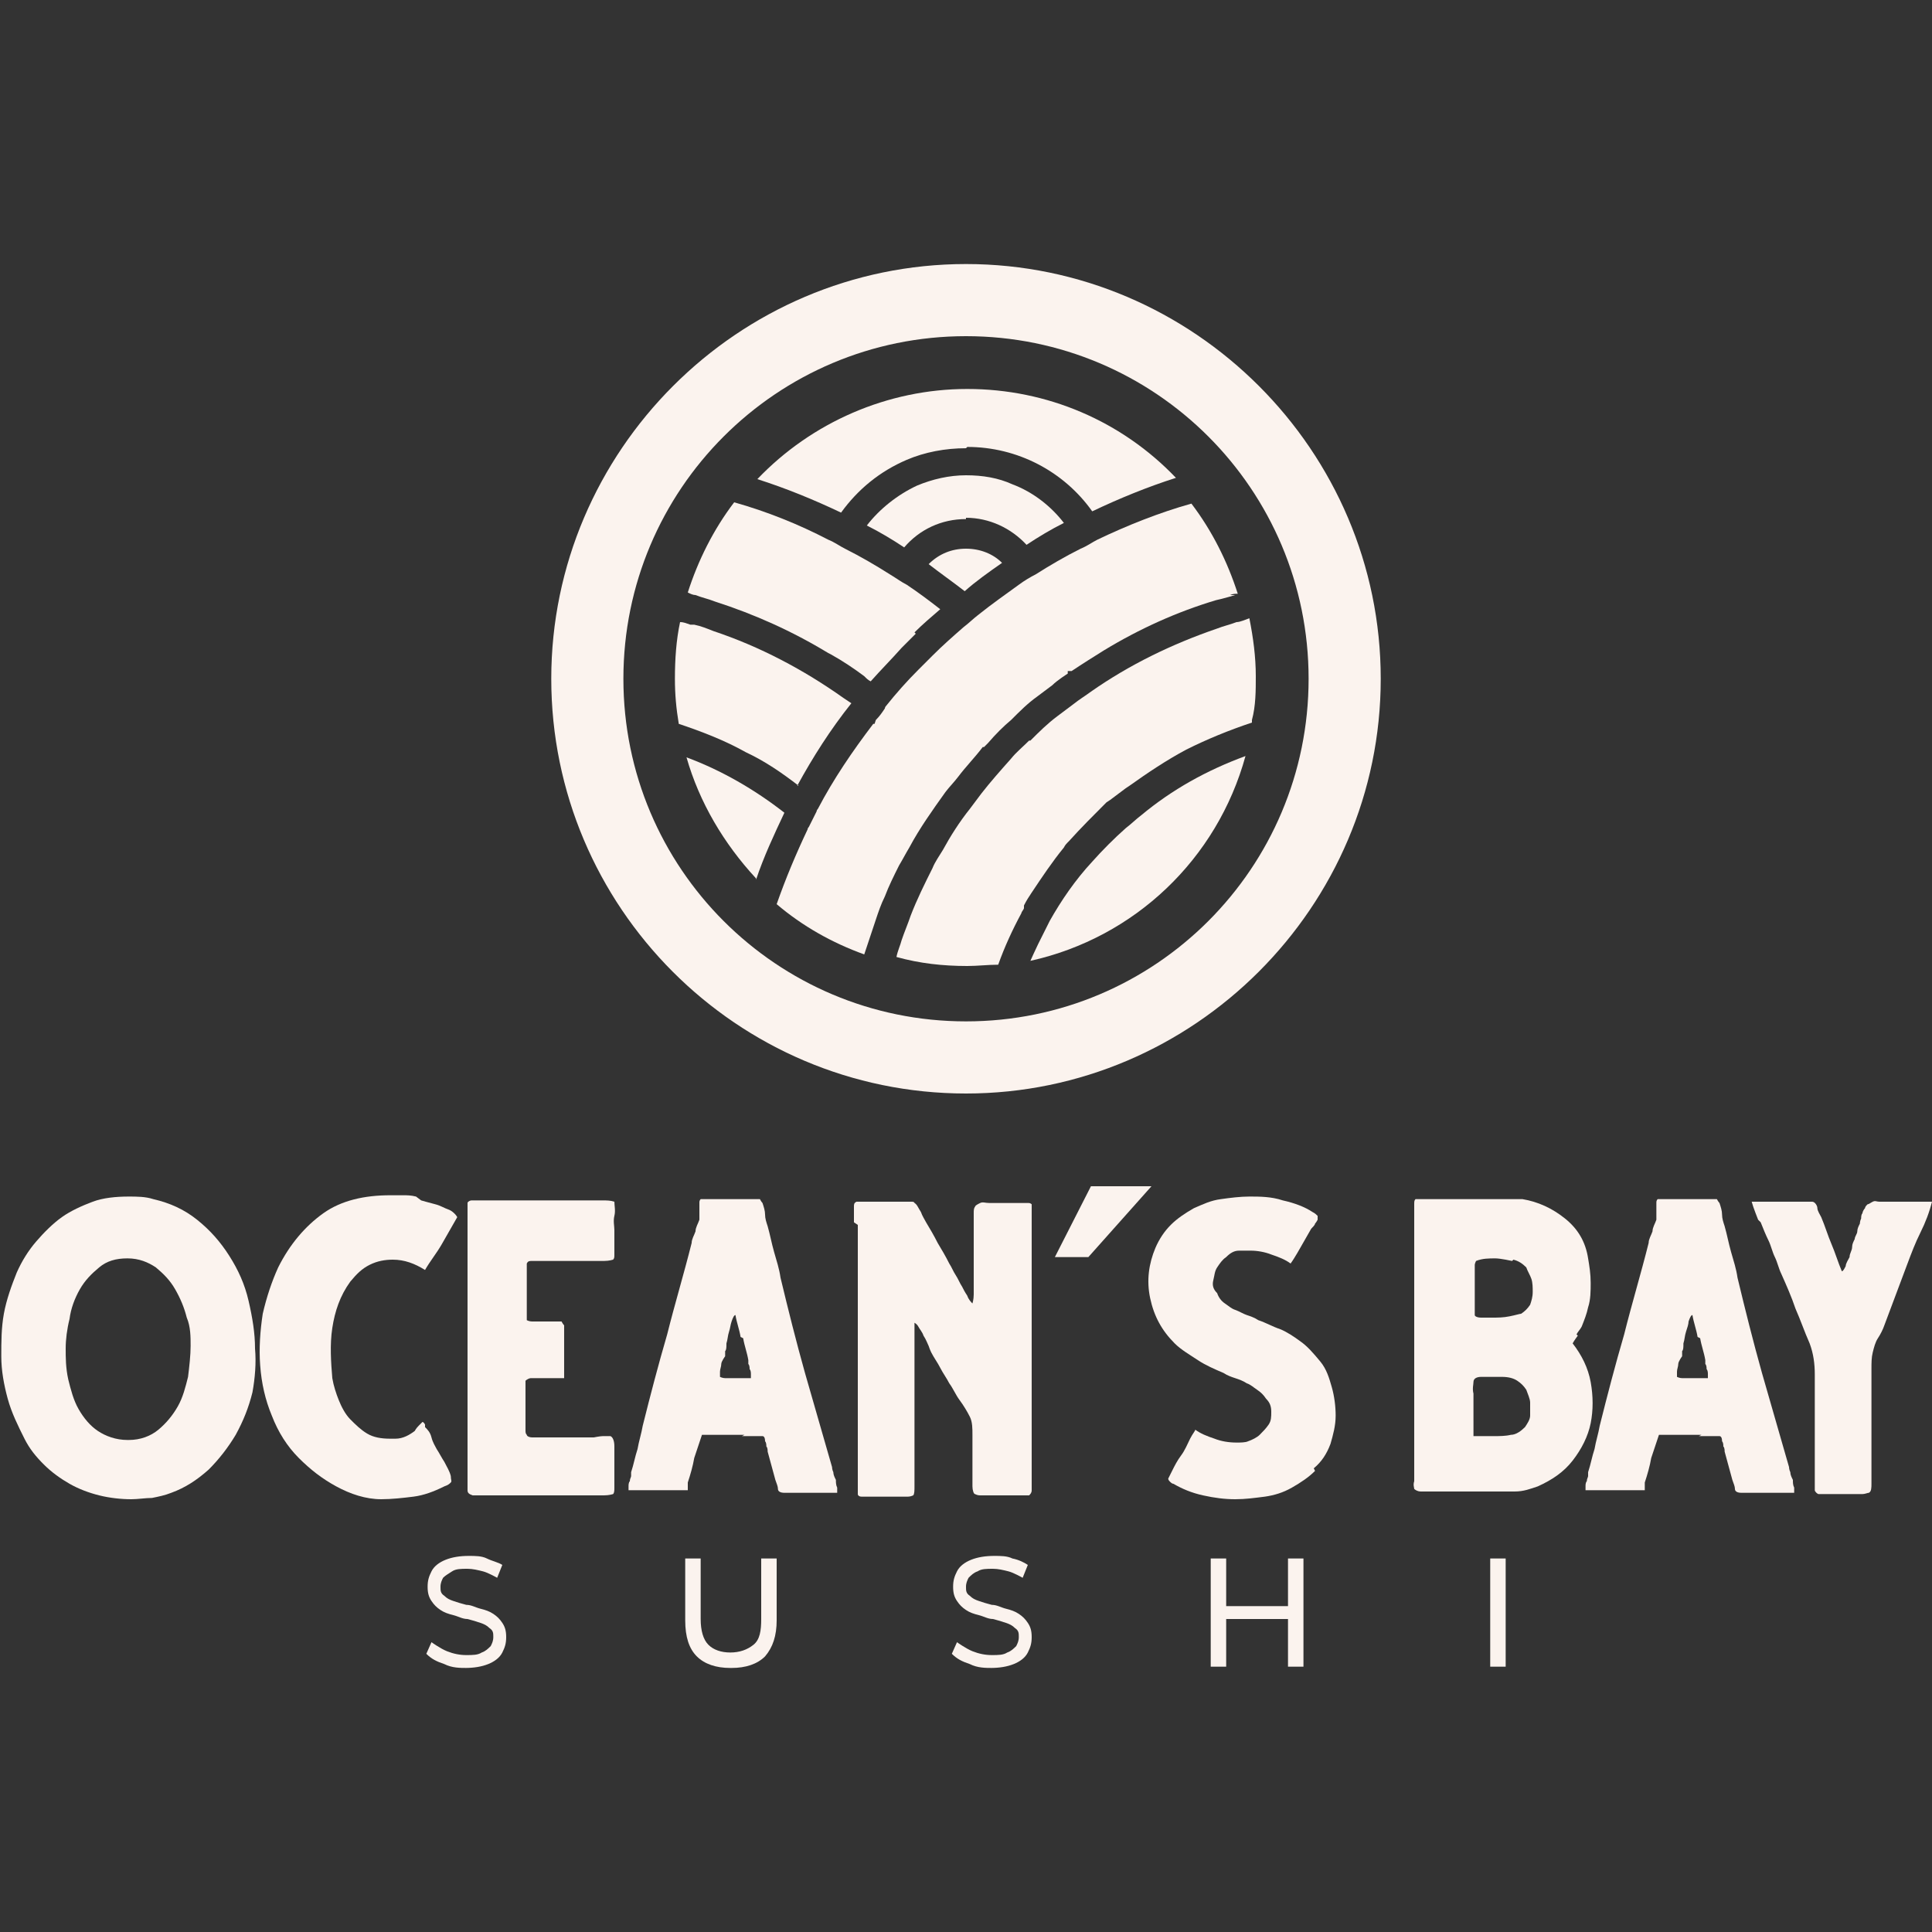 <?xml version="1.0" encoding="UTF-8"?>
<svg id="Capa_1" xmlns="http://www.w3.org/2000/svg" version="1.1" viewBox="0 0 15 15">
  <rect x="0" y="0" width="15" height="15" fill="#333333" stroke="none"/>
  <!-- Generator: Adobe Illustrator 29.0.0, SVG Export Plug-In . SVG Version: 2.1.0 Build 186)  -->
  <defs>
    <style>
      .st0 {
        fill: #fbf3ee;
      }
    </style>
  </defs>
  <g>
    <g>
      <path class="st0" d="M3.63,12.95c-.06,0-.12,0-.18-.03-.06-.02-.1-.04-.14-.08l.04-.09s.07.05.12.07.1.03.15.03c.05,0,.09,0,.12-.02.03-.01.05-.03.07-.05.01-.02.02-.04.02-.07,0-.03,0-.05-.03-.07-.02-.02-.04-.03-.07-.04-.03-.01-.06-.02-.1-.03-.04,0-.07-.02-.11-.03-.04-.01-.07-.02-.1-.04-.03-.02-.05-.04-.07-.07-.02-.03-.03-.06-.03-.11s.01-.08.03-.12c.02-.04.06-.07.11-.09.05-.02.11-.03.18-.03.05,0,.1,0,.14.02s.09.03.12.05l-.04.1s-.07-.04-.11-.05c-.04-.01-.08-.02-.12-.02-.05,0-.09,0-.12.02s-.05.03-.07.05c-.01.02-.02.04-.02.07,0,.03,0,.05.03.07.02.02.04.03.07.04.03.01.06.02.1.03.04,0,.07.02.11.03.04.01.07.02.1.04.03.02.05.04.07.07s.03.06.03.11-.01.08-.03.12-.06.07-.11.09c-.05.02-.11.03-.18.03Z"/>
      <path class="st0" d="M5.67,12.95c-.11,0-.2-.03-.26-.09-.06-.06-.09-.15-.09-.28v-.48h.12v.47c0,.09.02.16.06.2s.1.06.17.06.13-.02.18-.06.06-.11.06-.2v-.47h.12v.48c0,.12-.03.21-.09.28-.06.06-.15.09-.26.09Z"/>
      <path class="st0" d="M7.71,12.95c-.06,0-.12,0-.18-.03-.06-.02-.1-.04-.14-.08l.04-.09s.07.05.12.07c.05.02.1.03.15.03.05,0,.09,0,.12-.02.03-.01.05-.03.07-.05.01-.02.02-.04.02-.07,0-.03,0-.05-.03-.07-.02-.02-.04-.03-.07-.04-.03-.01-.06-.02-.1-.03-.04,0-.07-.02-.11-.03-.04-.01-.07-.02-.1-.04-.03-.02-.05-.04-.07-.07-.02-.03-.03-.06-.03-.11s.01-.08.03-.12c.02-.04.06-.07.11-.09.05-.02.11-.03.18-.03.05,0,.1,0,.14.02.05.01.09.03.12.05l-.04.1s-.07-.04-.11-.05c-.04-.01-.08-.02-.12-.02-.05,0-.09,0-.12.02-.03.01-.05.03-.07.05-.01.02-.02.04-.02.07,0,.03,0,.05.03.07.02.02.04.03.07.04.03.01.06.02.1.03.04,0,.07.02.11.03s.07.02.1.04c.03.02.05.04.07.07.02.03.03.06.03.11s-.01.08-.03.12-.06.07-.11.09c-.05.02-.11.03-.18.03Z"/>
      <path class="st0" d="M9.52,12.94h-.12v-.84h.12v.84ZM10.01,12.57h-.5v-.1h.5v.1ZM10,12.1h.12v.84h-.12v-.84Z"/>
      <path class="st0" d="M11.57,12.94v-.84h.12v.84h-.12Z"/>
    </g>
    <g>
      <path class="st0" d="M1.53,9.47c.1.08.18.17.25.28.07.11.12.22.15.35.03.13.05.25.05.37.01.11,0,.23-.02.34-.03.12-.07.22-.13.33-.06.1-.13.19-.21.27-.09.08-.18.14-.29.18-.05.02-.1.03-.15.04-.05,0-.11.01-.16.01-.08,0-.17-.01-.25-.03-.08-.02-.16-.05-.23-.09-.07-.04-.14-.09-.2-.15-.06-.06-.11-.12-.15-.2-.05-.1-.1-.2-.13-.31-.03-.11-.05-.22-.05-.33,0-.11,0-.22.02-.33.02-.11.06-.22.1-.32.04-.09.09-.17.15-.24s.13-.14.2-.19.16-.09.24-.12.18-.04.28-.04c.06,0,.13,0,.19.02.13.03.24.08.34.16ZM.77,9.84c-.06.05-.11.1-.15.17-.04.07-.07.15-.08.23-.02.08-.03.16-.03.23,0,.07,0,.15.02.24.02.08.04.16.08.23.04.07.09.13.15.17.06.04.14.07.23.07h.01c.09,0,.17-.03.23-.08.06-.05.11-.11.15-.18.04-.07.06-.15.08-.23.01-.08.02-.17.02-.24,0-.07,0-.15-.03-.22-.02-.08-.05-.15-.09-.22-.04-.07-.09-.12-.15-.17-.06-.04-.13-.07-.22-.07s-.16.02-.22.07Z"/>
      <path class="st0" d="M3.27,9.32s.07.02.11.03.07.03.1.04.06.04.07.06c-.04.07-.08.14-.12.21s-.09.13-.13.2c-.08-.05-.16-.08-.25-.08-.06,0-.12.01-.18.04-.06.03-.1.07-.15.13-.08.11-.12.23-.14.36s-.01.27,0,.39c.01.06.03.12.05.17s.05.11.09.15c.04.04.08.08.13.11.05.03.11.04.18.04,0,0,.01,0,.02,0,0,0,.01,0,.02,0,.06,0,.11-.03.15-.06,0,0,.01-.02.03-.04.02-.02.03-.03.03-.03s.01,0,.02.02c0,0,0,0,0,.02.02.02.04.04.05.08.01.04.03.07.04.09.02.03.04.07.06.1.02.04.04.07.05.11,0,.03.01.04,0,.05s-.02.02-.05.03c-.08.04-.16.07-.24.08-.08.01-.17.02-.25.02-.12,0-.24-.04-.35-.1-.11-.06-.2-.13-.29-.22-.09-.09-.16-.2-.21-.33-.05-.12-.08-.25-.09-.39-.01-.13,0-.27.02-.4.03-.13.07-.25.12-.36.09-.18.21-.32.35-.42.14-.1.32-.14.52-.14.02,0,.03,0,.05,0,.02,0,.03,0,.05,0,.03,0,.06,0,.1.01Z"/>
      <path class="st0" d="M4.61,9.32s.05,0,.07,0c.03,0,.06,0,.09.01,0,.03.01.07,0,.11s0,.08,0,.11c0,0,0,.02,0,.05,0,.02,0,.05,0,.07,0,.02,0,.05,0,.07,0,.02,0,.03-.01.04,0,0-.03.01-.07.01-.02,0-.05,0-.07,0-.03,0-.05,0-.06,0h-.37s-.04,0-.06,0c-.02,0-.03,0-.04.02,0,0,0,.02,0,.03,0,.01,0,.03,0,.05v.05s0,.03,0,.04c0,.03,0,.06,0,.1s0,.06,0,.1c0,.04,0,.06,0,.07,0,0,.02.01.04.01h.04s.04,0,.06,0c.03,0,.05,0,.08,0,.03,0,.05,0,.05,0,0,0,.01.02.02.03,0,.02,0,.03,0,.05s0,.04,0,.05,0,.03,0,.04c0,.04,0,.08,0,.12,0,.04,0,.08,0,.11,0,.01,0,.02,0,.03h0s0,.01,0,.01,0,0-.02,0c-.01,0-.03,0-.05,0-.01,0-.03,0-.04,0-.01,0-.03,0-.04,0s-.02,0-.03,0-.02,0-.03,0c-.02,0-.03,0-.05,0-.01,0-.03.01-.04.02,0,0,0,.02,0,.04s0,.04,0,.06c0,.02,0,.04,0,.07,0,.02,0,.04,0,.05,0,0,0,.02,0,.04,0,.02,0,.04,0,.06,0,.02,0,.04,0,.06s0,.03.01.04c0,.01.02.02.04.02.02,0,.04,0,.06,0,.03,0,.05,0,.08,0,.03,0,.05,0,.06,0h.28s.05-.01.07-.01.04,0,.06,0c.02.01.03.04.03.08s0,.07,0,.1c0,.01,0,.03,0,.06,0,.03,0,.06,0,.08,0,.03,0,.06,0,.08,0,.02,0,.04-.01.05,0,0-.03.01-.07.01-.02,0-.05,0-.07,0s-.04,0-.04,0c-.04,0-.07,0-.11,0-.04,0-.07,0-.11,0-.08,0-.16,0-.25,0s-.16,0-.25,0c-.02,0-.04,0-.06,0-.02,0-.05,0-.07,0h-.03s-.02,0-.03,0c-.03-.01-.04-.02-.04-.04s0-.04,0-.07c0-.08,0-.16,0-.24s0-.16,0-.24c0-.15,0-.31,0-.46,0-.15,0-.3,0-.46,0-.17,0-.35,0-.52,0-.01,0-.03,0-.05,0-.02,0-.05,0-.07,0-.02,0-.05,0-.07s0-.04,0-.05.02-.02.03-.02c.01,0,.03,0,.04,0,.02,0,.03,0,.05,0,.02,0,.03,0,.04,0,.07,0,.14,0,.2,0,.07,0,.13,0,.2,0h.4Z"/>
      <path class="st0" d="M5.78,11.14s-.08,0-.12,0c-.04,0-.07,0-.11,0-.03,0-.07,0-.1,0-.02.06-.04.12-.06.18-.01.06-.03.13-.05.19,0,.02,0,.03,0,.04,0,0,0,.02,0,.02,0,0,0,0-.01,0s-.02,0-.03,0c-.01,0-.02,0-.03,0h-.04s-.05,0-.08,0c-.03,0-.05,0-.07,0,0,0-.03,0-.06,0-.03,0-.06,0-.09,0-.03,0-.05,0-.05,0,0,0,0-.02,0-.03,0-.01,0-.03.01-.04,0-.02.01-.03.01-.04,0-.01,0-.02,0-.03.02-.06.03-.12.05-.18.01-.06.03-.12.04-.18.06-.24.12-.47.19-.71.06-.24.13-.47.19-.71,0-.03.02-.06.03-.09,0-.03.02-.06.03-.09,0,0,0-.02,0-.03,0-.01,0-.03,0-.05,0-.02,0-.03,0-.05,0-.01,0-.02.01-.03.01,0,.03,0,.05,0,.02,0,.04,0,.06,0,.02,0,.04,0,.05,0,.04,0,.07,0,.11,0,.04,0,.07,0,.11,0,.01,0,.02,0,.03,0,0,0,.02,0,.02,0,.01,0,.02,0,.03,0,0,0,.01.02.02.03.01.03.02.06.02.09,0,.03.01.06.02.09.02.07.03.13.05.2.02.07.04.13.05.2.06.25.12.49.19.74.07.24.14.49.21.73,0,0,0,.02.01.04,0,.02.01.04.02.06,0,.02,0,.04.01.06,0,.02,0,.03,0,.04,0,0-.02,0-.05,0-.03,0-.05,0-.08,0-.03,0-.05,0-.06,0-.02,0-.05,0-.07,0s-.05,0-.07,0h-.04s-.02,0-.04,0c-.03,0-.05-.01-.05-.03s-.01-.04-.02-.07c-.01-.04-.02-.07-.03-.11s-.02-.07-.03-.11c0-.01,0-.03-.01-.04,0-.01,0-.03-.01-.04,0-.03-.01-.04-.02-.04s-.02,0-.05,0c-.04,0-.07,0-.11,0ZM5.75,10.38c-.01-.06-.03-.11-.04-.17-.01,0-.02.02-.03.05s-.01.05-.02.08-.01.06-.02.09c0,.03,0,.05-.01.06v.04s-.03.04-.03.06-.01.04-.01.06c0,.02,0,.03,0,.04,0,0,.02.01.04.01.01,0,.02,0,.03,0,.01,0,.02,0,.03,0,0,0,.02,0,.04,0,.02,0,.04,0,.06,0,.02,0,.03,0,.04,0,0,0,0-.01,0-.03,0-.01,0-.03-.01-.04,0-.01,0-.03-.01-.04,0-.01,0-.02,0-.03-.01-.06-.03-.11-.04-.17Z"/>
      <path class="st0" d="M6.63,9.49s0-.04,0-.06c0-.02,0-.04,0-.06,0-.02,0-.03.02-.04.06,0,.12,0,.18,0,.03,0,.06,0,.09,0,.03,0,.06,0,.09,0h.04s.02,0,.03,0c0,0,.02,0,.02.01.02.01.03.04.05.07.01.03.03.06.04.08.03.05.06.1.09.16.03.05.06.1.09.16.02.03.03.06.05.09.02.03.03.06.05.09.01.02.02.04.04.07.01.03.03.05.04.06,0,0,.01-.03.01-.07,0-.05,0-.1,0-.16,0-.06,0-.11,0-.17,0-.05,0-.08,0-.1,0-.01,0-.03,0-.06,0-.02,0-.05,0-.07,0-.03,0-.05,0-.07,0-.02,0-.04.01-.05,0-.01.02-.02.04-.03s.04,0,.07,0c.02,0,.05,0,.07,0,.02,0,.04,0,.05,0s.03,0,.06,0,.06,0,.08,0c.02,0,.03,0,.04,0,.01,0,.02,0,.03.01,0,0,0,.02,0,.05,0,.03,0,.05,0,.06v.08s0,.06,0,.08v1.19c0,.19,0,.39,0,.58,0,.01,0,.03,0,.05,0,.02,0,.04,0,.07s0,.04,0,.06c0,.02-.01.03-.02.04,0,0-.02,0-.04,0-.02,0-.03,0-.05,0-.02,0-.03,0-.04,0h-.15s-.03,0-.05,0-.03,0-.04,0c-.02,0-.03,0-.05-.01-.01,0-.02-.03-.02-.06,0-.04,0-.09,0-.13,0-.04,0-.09,0-.13,0-.04,0-.09,0-.14s0-.1-.02-.14c-.02-.04-.05-.09-.08-.13-.03-.04-.05-.09-.08-.13-.02-.04-.05-.08-.07-.12-.02-.04-.05-.08-.07-.12,0,0-.01-.02-.02-.05-.01-.02-.02-.05-.04-.08-.01-.03-.03-.05-.04-.07s-.03-.03-.03-.03c0,0,0,.01,0,.03,0,.02,0,.04,0,.06s0,.04,0,.07,0,.04,0,.04v.53c0,.09,0,.17,0,.26,0,.05,0,.1,0,.14s0,.09,0,.14c0,.03,0,.06-.01.07,0,0-.02.01-.04.01-.01,0-.02,0-.04,0-.02,0-.03,0-.05,0-.03,0-.06,0-.09,0s-.07,0-.1,0c-.03,0-.05,0-.08,0-.02,0-.03-.01-.03-.02,0,0,0-.02,0-.04,0-.02,0-.04,0-.06,0-.02,0-.04,0-.06v-.53c0-.18,0-.35,0-.53v-.54s0-.1,0-.14,0-.09,0-.14c0-.01,0-.03,0-.05Z"/>
      <path class="st0" d="M8.94,9.21l-.49.55h-.26l.28-.55h.46Z"/>
      <path class="st0" d="M10.21,11.42c-.05.05-.11.09-.18.13s-.14.06-.21.07c-.08.01-.15.02-.23.02-.08,0-.16-.01-.25-.03s-.16-.05-.23-.09c-.01,0-.02-.01-.03-.02,0,0-.01-.01-.01-.02,0,0,.01-.02.03-.06s.04-.08.07-.12c.03-.04.05-.09.07-.13.02-.04.04-.06.04-.07.04.03.09.05.15.07.05.02.11.03.17.03.03,0,.07,0,.09-.01.03-.01.07-.03.09-.05s.05-.05.07-.08c.02-.03.02-.06.02-.1s-.01-.07-.04-.1c-.02-.03-.04-.05-.07-.07s-.05-.04-.08-.05c-.03-.02-.06-.03-.09-.04-.03-.01-.06-.02-.09-.04-.07-.03-.14-.06-.2-.1s-.13-.08-.18-.13c-.1-.1-.16-.21-.19-.35s-.01-.27.04-.39c.03-.07.07-.13.12-.18.05-.05.11-.09.18-.13.07-.03.13-.06.21-.07.07-.01.15-.02.22-.02.08,0,.17,0,.26.03.09.02.17.05.23.09.02.01.03.02.04.03,0,0,0,.02,0,.03,0,0-.01.02-.02.03,0,.01-.02.03-.03.04l-.08.14s-.05.09-.08.13c-.04-.03-.09-.05-.15-.07-.05-.02-.11-.03-.16-.03-.03,0-.06,0-.09,0-.04,0-.07.02-.1.05-.03.02-.05.05-.07.08-.02.03-.02.06-.03.1s0,.07.03.1c.01.03.03.06.06.08s.05.04.08.05.06.03.09.04c.03.01.06.02.09.04.06.02.11.05.17.07.05.02.11.06.15.09.06.04.11.1.16.16s.07.13.09.2c.02.07.03.15.03.22,0,.08-.02.15-.04.22-.03.08-.07.14-.13.19Z"/>
      <path class="st0" d="M12.25,10.37s-.03.04-.04.06c.07.09.12.19.14.3s.02.22,0,.32c-.02.1-.07.2-.14.29-.07.09-.16.15-.27.2-.06.02-.11.04-.18.04-.06,0-.13,0-.19,0-.04,0-.09,0-.13,0s-.08,0-.13,0c-.02,0-.04,0-.08,0s-.08,0-.12,0c-.03,0-.06,0-.08,0-.02,0-.04-.01-.05-.02,0-.01-.01-.03,0-.06,0-.03,0-.05,0-.06,0-.04,0-.08,0-.12v-.11c0-.25,0-.49,0-.73,0-.24,0-.49,0-.73v-.36s0-.02,0-.04,0-.03.01-.04c0,0,.01,0,.02,0,.01,0,.03,0,.04,0,.02,0,.05,0,.07,0,.02,0,.04,0,.05,0h.08c.05,0,.11,0,.16,0,.05,0,.11,0,.17,0,.04,0,.08,0,.12,0,.04,0,.08,0,.12,0,.12.02.23.07.33.15s.16.18.18.31c.01.06.02.12.02.19,0,.06,0,.13-.02.19-.01.05-.03.1-.05.15-.01.02-.03.04-.04.06ZM11.44,11.03s0,.08,0,.12c.02,0,.05,0,.08,0,.03,0,.05,0,.08,0,.04,0,.09,0,.13-.01.04,0,.08-.03.11-.06.02-.03.04-.06.04-.09,0-.03,0-.07,0-.1,0-.03-.02-.07-.03-.1-.02-.03-.04-.05-.07-.07-.03-.02-.07-.03-.12-.03-.01,0-.03,0-.04,0-.01,0-.03,0-.04,0-.01,0-.03,0-.04,0-.01,0-.03,0-.04,0-.03,0-.06.01-.06.04,0,.02-.01.05,0,.09,0,.04,0,.07,0,.1v.12ZM11.74,9.79s-.09-.02-.13-.02c-.05,0-.1,0-.15.02,0,0-.01.02-.01.03,0,.02,0,.03,0,.05,0,.02,0,.04,0,.06s0,.03,0,.04v.12s0,.03,0,.06c0,.03,0,.05,0,.06,0,.01.02.02.05.02.03,0,.05,0,.08,0,.05,0,.09,0,.14-.01s.08-.02.09-.02c.03-.02.05-.04.07-.07.01-.03.02-.06.02-.1,0-.03,0-.07-.01-.1-.01-.03-.03-.06-.04-.09-.03-.03-.06-.05-.1-.06Z"/>
      <path class="st0" d="M13.21,11.14s-.08,0-.12,0c-.04,0-.07,0-.11,0-.03,0-.07,0-.1,0-.02.06-.04.12-.06.18-.01.06-.03.13-.05.19,0,.02,0,.03,0,.04,0,0,0,.02,0,.02,0,0,0,0-.01,0s-.02,0-.03,0c-.01,0-.02,0-.03,0h-.04s-.05,0-.08,0c-.03,0-.05,0-.07,0,0,0-.03,0-.06,0-.03,0-.06,0-.09,0-.03,0-.05,0-.05,0,0,0,0-.02,0-.03,0-.01,0-.03.01-.04,0-.02.01-.03.01-.04,0-.01,0-.02,0-.03.02-.06.03-.12.05-.18.01-.06.03-.12.04-.18.06-.24.12-.47.19-.71.06-.24.13-.47.19-.71,0-.03.02-.06.03-.09,0-.03.02-.06.03-.09,0,0,0-.02,0-.03,0-.01,0-.03,0-.05,0-.02,0-.03,0-.05,0-.01,0-.02.01-.03.01,0,.03,0,.05,0,.02,0,.04,0,.06,0,.02,0,.04,0,.05,0,.04,0,.07,0,.11,0,.04,0,.07,0,.11,0,.01,0,.02,0,.03,0,0,0,.02,0,.02,0,.01,0,.02,0,.03,0,0,0,.01.02.02.03.01.03.02.06.02.09s.01.06.02.09c.02.07.03.13.05.2.02.07.04.13.05.2.06.25.12.49.19.74.07.24.14.49.21.73,0,0,0,.02.01.04,0,.02.01.04.02.06,0,.02,0,.04.01.06,0,.02,0,.03,0,.04,0,0-.02,0-.05,0-.03,0-.05,0-.08,0-.03,0-.05,0-.06,0-.02,0-.05,0-.07,0-.02,0-.05,0-.07,0h-.04s-.02,0-.04,0c-.03,0-.05-.01-.05-.03s-.01-.04-.02-.07c-.01-.04-.02-.07-.03-.11s-.02-.07-.03-.11c0-.01,0-.03-.01-.04,0-.01,0-.03-.01-.04,0-.03-.01-.04-.02-.04s-.02,0-.05,0c-.04,0-.07,0-.11,0ZM13.18,10.38c-.01-.06-.03-.11-.04-.17-.01,0-.02.02-.03.05,0,.02-.01.05-.02.08s-.01.06-.02.09c0,.03,0,.05-.01.06v.04s-.03.04-.03.06-.01.04-.01.06c0,.02,0,.03,0,.04,0,0,.02.01.04.01.01,0,.02,0,.03,0,.01,0,.02,0,.03,0,0,0,.02,0,.04,0,.02,0,.04,0,.06,0,.02,0,.03,0,.04,0,0,0,0-.01,0-.03,0-.01,0-.03-.01-.04,0-.01,0-.03-.01-.04,0-.01,0-.02,0-.03-.01-.06-.03-.11-.04-.17Z"/>
      <path class="st0" d="M13.65,9.47s-.04-.1-.05-.14c.03,0,.05,0,.08,0h.37s.01,0,.02,0c.02,0,.04.03.04.05,0,.02.02.05.03.07.03.07.05.14.08.21.03.07.05.14.08.21.01,0,.02-.02.03-.04,0-.02.02-.05.03-.07,0-.03.02-.05.02-.08,0-.02.01-.04.02-.06,0-.02.02-.04.02-.06s.01-.04.02-.06c0,0,0-.02.01-.04,0-.01,0-.03.01-.04,0-.01.01-.03.02-.04,0-.01.01-.02.02-.03.01,0,.02-.01.04-.02s.03,0,.05,0c.02,0,.04,0,.06,0,.02,0,.03,0,.05,0h.3c-.02.08-.05.16-.09.24s-.07.16-.1.24c-.03.08-.06.16-.09.24-.03.08-.06.16-.09.24-.01.03-.03.07-.05.1s-.03.07-.04.11c-.01.04-.01.08-.01.13,0,.04,0,.09,0,.13v.52c0,.08,0,.16,0,.24,0,.03,0,.06-.02.07-.01,0-.03.01-.05.01-.01,0-.03,0-.05,0s-.03,0-.05,0c-.02,0-.05,0-.08,0-.03,0-.06,0-.09,0s-.05,0-.07,0c-.01,0-.03-.02-.03-.03,0-.01,0-.03,0-.04,0-.02,0-.03,0-.05,0-.02,0-.04,0-.05v-.52c0-.08,0-.16,0-.24,0-.08-.01-.16-.04-.24-.04-.09-.07-.18-.11-.27-.03-.09-.07-.18-.11-.27-.02-.04-.03-.09-.05-.13-.02-.04-.03-.09-.05-.13-.02-.04-.04-.09-.06-.14Z"/>
    </g>
  </g>
  <g>
    <path class="st0" d="M5.87,6.82c-.25-.27-.44-.59-.54-.94.27.1.53.25.76.43-.08.17-.16.34-.22.52Z"/>
    <path class="st0" d="M7.11,4.92s-.07.07-.11.11c-.08.09-.16.17-.24.26-.02-.01-.03-.02-.05-.04-.08-.06-.17-.12-.26-.17h0s-.02-.01-.02-.01c-.28-.17-.57-.3-.88-.4-.05-.02-.1-.03-.15-.05-.02,0-.04-.01-.06-.02.08-.25.2-.49.36-.7,0,0,0,0,0,0,.25.07.5.17.73.29.05.02.09.05.13.07.12.06.24.13.35.2.05.03.09.06.13.08.09.06.17.12.26.19-.07.06-.14.12-.2.18Z"/>
    <path class="st0" d="M6.2,6.1c-.13-.1-.26-.19-.41-.26-.16-.09-.34-.16-.52-.22-.02-.12-.03-.23-.03-.35,0-.15.01-.3.04-.44.03,0,.05.01.08.02h0s.03,0,.03,0c.05.01.1.03.15.05.36.12.7.3,1.01.52l.06.04c-.16.2-.3.42-.42.64Z"/>
  </g>
  <g>
    <path class="st0" d="M7.49,4.59c-.09-.07-.19-.14-.28-.21.08-.08.18-.12.29-.12s.21.04.28.11c-.1.07-.2.14-.29.22Z"/>
    <path class="st0" d="M7.5,4.03c-.19,0-.36.08-.48.22-.09-.06-.19-.12-.29-.17.1-.13.24-.24.39-.31.12-.05.25-.08.38-.08s.25.02.36.07c.16.06.3.17.4.3-.1.05-.2.11-.29.17-.12-.13-.29-.21-.47-.21Z"/>
    <path class="st0" d="M7.5,3.48c-.16,0-.32.03-.46.09-.21.09-.38.23-.51.41-.21-.1-.43-.19-.65-.26.42-.44,1.01-.7,1.63-.7s1.2.25,1.62.69c-.22.07-.44.16-.65.26-.22-.31-.58-.5-.97-.5Z"/>
  </g>
  <g>
    <path class="st0" d="M9.59,4.62s-.1.03-.15.04c-.3.09-.59.22-.87.39-.08.05-.16.1-.25.16h-.03v.02s-.08.05-.12.09c-.04.03-.08.06-.12.09-.07.05-.13.11-.2.18-.06.05-.12.11-.18.18,0,0-.02.02-.03.03h-.01c-.06.08-.13.15-.19.23-.03.04-.07.08-.1.12-.1.14-.2.28-.28.43-.03.05-.05.09-.08.14-.04.08-.08.16-.11.24-.03.06-.05.12-.07.18-.03.09-.06.18-.09.27-.25-.09-.48-.22-.68-.39.07-.2.15-.39.24-.58,0,0,0-.01.01-.02.02-.04.04-.08.06-.12,0,0,0-.01.01-.02.12-.23.27-.45.43-.66h.01s.01-.03.01-.03c.03-.03.05-.06.07-.09,0,0,0-.01.01-.02h0c.08-.1.16-.19.25-.28.04-.04.08-.08.11-.11.08-.08.16-.15.24-.22.04-.03.08-.07.12-.1.1-.08.2-.15.31-.23.04-.03.09-.06.13-.08.11-.07.23-.14.35-.2.05-.02.09-.05.13-.07.23-.11.48-.21.73-.28,0,0,0,0,0,0,.16.21.28.45.36.7-.02,0-.04,0-.06.01Z"/>
    <path class="st0" d="M9.72,5.61c-.18.06-.35.13-.51.21-.15.08-.3.18-.44.28h0s-.03.02-.03.02c-.04.03-.08.06-.12.09l-.03.02h0c-.1.1-.2.2-.29.3-.02.02-.03.03-.04.05-.09.11-.17.23-.25.35-.02.03-.04.06-.06.1h0s0,0,0,0h0s0,0,0,0h0s0,.02,0,.02c0,.01-.02.03-.02.04h0c-.07.13-.13.26-.18.4-.08,0-.16.01-.24.01-.19,0-.37-.02-.55-.07.01-.05.03-.09.04-.13.02-.06.05-.13.07-.19.05-.13.11-.25.17-.37.02-.05.05-.09.08-.14.06-.11.13-.22.21-.32.03-.04.06-.08.09-.12.07-.09.15-.18.23-.27.04-.05.09-.09.14-.14h.01c.07-.07.13-.13.21-.19.04-.03.08-.06.12-.09.05-.04.1-.07.14-.1.3-.21.63-.37.98-.49.05-.02.1-.03.15-.05.03,0,.07-.02.1-.03.03.15.05.3.05.45,0,.11,0,.23-.03.34Z"/>
    <path class="st0" d="M8,7.46s.04-.09.06-.13h0c.03-.06.06-.12.09-.18.09-.16.2-.32.33-.46.08-.09.17-.18.26-.26.04-.03.08-.07.12-.1.24-.2.51-.35.81-.46-.22.8-.86,1.41-1.67,1.59Z"/>
  </g>
  <path class="st0" d="M7.5,8.49c-1.78,0-3.22-1.45-3.22-3.22s1.45-3.22,3.22-3.22,3.22,1.45,3.22,3.22-1.45,3.22-3.22,3.22ZM7.5,2.61c-1.47,0-2.66,1.19-2.66,2.66s1.19,2.66,2.66,2.66,2.66-1.19,2.66-2.66-1.19-2.66-2.66-2.66Z"/>
</svg>